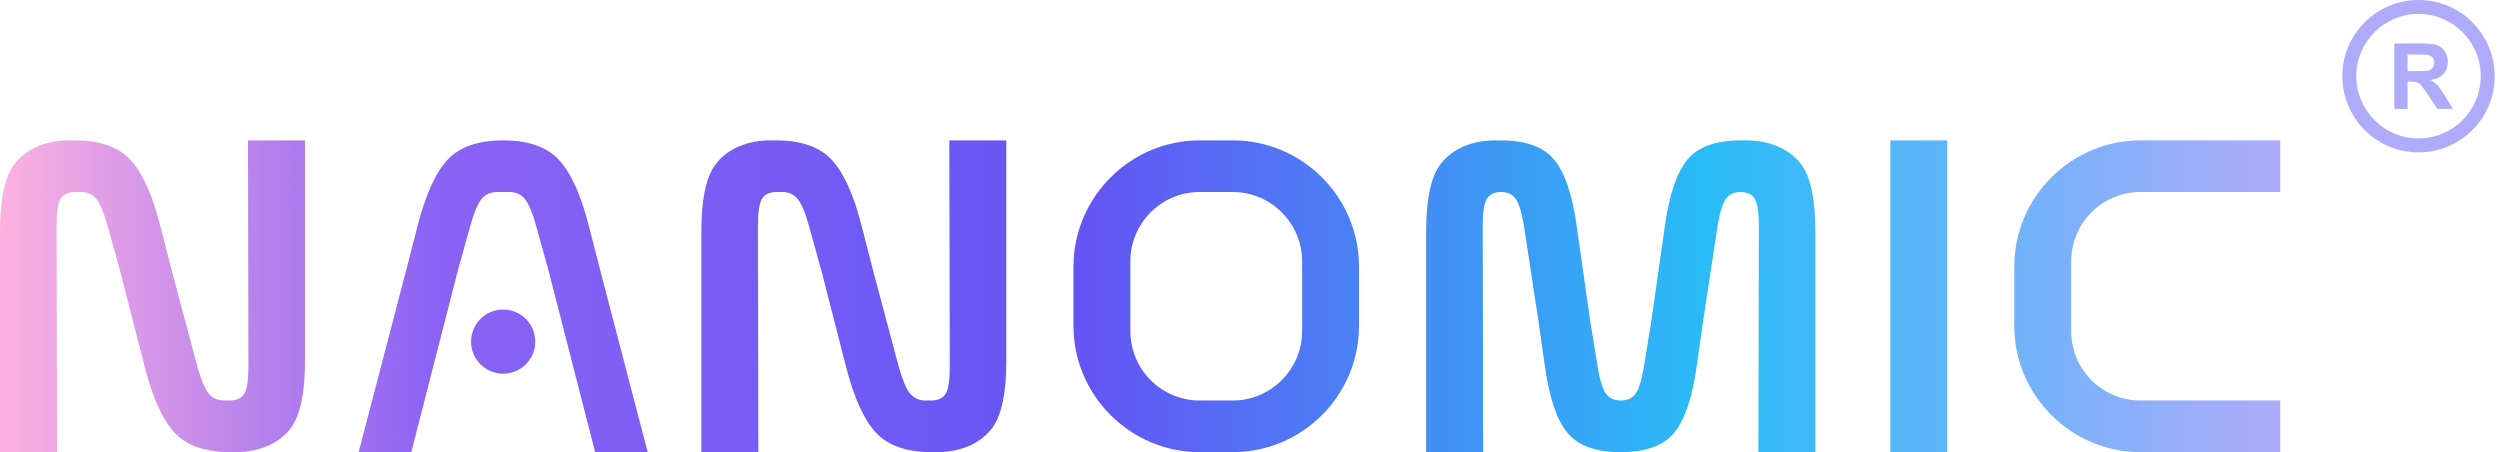 <?xml version="1.0" encoding="UTF-8"?> <svg xmlns="http://www.w3.org/2000/svg" width="188" height="34" viewBox="0 0 188 34" fill="none"> <path fill-rule="evenodd" clip-rule="evenodd" d="M48.707 34L45.154 20.391L44.273 16.957C43.672 14.617 42.921 12.965 42.013 12.001C41.104 11.037 39.713 10.556 37.841 10.556C35.968 10.556 34.578 11.037 33.669 12.001C32.76 12.965 32.01 14.617 31.409 16.957L30.527 20.391L26.968 34H30.928L34.419 20.391L35.373 16.957C35.649 15.966 35.935 15.298 36.222 14.954C36.509 14.61 36.901 14.438 37.396 14.438H38.285C38.781 14.438 39.172 14.61 39.459 14.954C39.746 15.298 40.033 15.966 40.308 16.957L41.262 20.391L44.753 34H48.707ZM181.873 0C183.454 0 184.887 0.641 185.923 1.678C186.959 2.714 187.601 4.146 187.601 5.728C187.601 7.31 186.959 8.742 185.923 9.778C184.887 10.815 183.454 11.456 181.873 11.456C180.291 11.456 178.858 10.815 177.822 9.778C176.786 8.742 176.145 7.31 176.145 5.728C176.145 4.146 176.786 2.714 177.822 1.678C178.858 0.641 180.291 0 181.873 0ZM185.182 2.419C184.335 1.572 183.165 1.048 181.873 1.048C180.58 1.048 179.41 1.572 178.564 2.419C177.717 3.266 177.193 4.436 177.193 5.728C177.193 7.02 177.717 8.19 178.564 9.037C179.41 9.884 180.58 10.408 181.873 10.408C183.165 10.408 184.335 9.884 185.182 9.037C186.028 8.19 186.552 7.02 186.552 5.728C186.552 4.436 186.028 3.266 185.182 2.419ZM180.051 8.187V3.27H182.142C182.667 3.27 183.05 3.315 183.288 3.403C183.527 3.491 183.717 3.648 183.86 3.873C184.003 4.1 184.075 4.357 184.075 4.648C184.075 5.018 183.967 5.322 183.751 5.562C183.535 5.803 183.212 5.954 182.782 6.017C182.996 6.141 183.172 6.279 183.31 6.429C183.45 6.579 183.638 6.845 183.874 7.228L184.473 8.187H183.286L182.574 7.113C182.319 6.732 182.144 6.492 182.049 6.392C181.955 6.294 181.856 6.225 181.75 6.188C181.644 6.152 181.477 6.133 181.248 6.133H181.047V8.187H180.051ZM181.047 5.351H181.782C182.257 5.351 182.554 5.33 182.673 5.29C182.791 5.25 182.885 5.18 182.951 5.082C183.019 4.983 183.052 4.86 183.052 4.712C183.052 4.546 183.007 4.413 182.919 4.31C182.831 4.208 182.706 4.144 182.546 4.118C182.465 4.107 182.223 4.101 181.822 4.101H181.047V5.351ZM37.837 23.276C39.17 23.276 40.251 24.356 40.251 25.689C40.251 27.022 39.17 28.103 37.837 28.103C36.505 28.103 35.424 27.022 35.424 25.689C35.424 24.356 36.505 23.276 37.837 23.276ZM142.155 10.556H146.432V34H142.155V10.556ZM151.473 24.508C151.473 27.118 152.54 29.489 154.258 31.207L154.266 31.216C155.985 32.934 158.356 34 160.965 34H171.475V30.117H160.965C159.528 30.117 158.224 29.533 157.279 28.59C156.337 27.646 155.753 26.342 155.753 24.904V19.651C155.753 18.213 156.337 16.91 157.279 15.965C158.224 15.023 159.528 14.438 160.965 14.438H171.475V10.556H160.965C158.356 10.556 155.985 11.622 154.266 13.34L154.258 13.348C152.54 15.067 151.473 17.438 151.473 20.047V24.508ZM131.444 10.556C133.38 10.597 134.721 11.38 135.457 12.369C136.17 13.329 136.518 15.008 136.518 17.398V34H132.231L132.265 17.012C132.268 16.011 132.171 15.334 131.975 14.983C131.778 14.631 131.42 14.449 130.902 14.438L130.902 10.556H131.444ZM112.32 10.556C110.385 10.597 109.044 11.38 108.308 12.369C107.595 13.329 107.247 15.008 107.247 17.398V34H111.535L111.499 17.012C111.498 16.011 111.594 15.334 111.79 14.983C111.987 14.631 112.345 14.449 112.863 14.438V14.438C113.358 14.438 113.73 14.61 113.978 14.954C114.226 15.298 114.432 15.966 114.597 16.957L115.694 24.164L116.183 27.598C116.516 29.938 117.078 31.59 117.876 32.554C118.674 33.518 120.01 34 121.882 34C123.755 34 125.09 33.518 125.889 32.554C126.687 31.59 127.249 29.938 127.582 27.598L128.07 24.164L129.167 16.957C129.333 15.966 129.539 15.298 129.787 14.954C130.035 14.61 130.406 14.438 130.902 14.438V10.556C129.03 10.556 127.694 11.037 126.896 12.001C126.097 12.965 125.533 14.617 125.203 16.957L124.178 24.164L123.617 27.598C123.456 28.59 123.245 29.257 122.998 29.601C122.75 29.945 122.378 30.117 121.882 30.117C121.386 30.117 121.015 29.945 120.767 29.601C120.52 29.257 120.309 28.59 120.147 27.598L119.586 24.164L118.562 16.957C118.232 14.617 117.667 12.965 116.869 12.001C116.071 11.037 114.735 10.556 112.862 10.556H112.32ZM80.725 24.508C80.725 27.118 81.791 29.489 83.509 31.207L83.518 31.216C85.237 32.934 87.607 34 90.217 34H92.705C95.32 34 97.694 32.934 99.413 31.216C101.131 29.497 102.197 27.123 102.197 24.508V20.047C102.197 17.432 101.131 15.059 99.413 13.34C97.694 11.621 95.32 10.556 92.705 10.556H90.217C87.607 10.556 85.237 11.622 83.518 13.34L83.509 13.348C81.791 15.067 80.725 17.438 80.725 20.047V24.508ZM97.918 24.904C97.918 26.338 97.332 27.641 96.387 28.586C95.442 29.531 94.139 30.117 92.705 30.117H90.217C88.779 30.117 87.475 29.533 86.531 28.59C85.588 27.646 85.004 26.342 85.004 24.904V19.651C85.004 18.213 85.588 16.91 86.531 15.965C87.475 15.023 88.779 14.438 90.217 14.438H92.705C94.139 14.438 95.442 15.024 96.387 15.969C97.332 16.914 97.918 18.217 97.918 19.651V24.904ZM70.059 30.117L69.615 30.117H69.615C69.119 30.117 68.728 29.945 68.441 29.601C68.154 29.257 67.871 28.589 67.592 27.598L65.67 20.391L64.789 16.957C64.188 14.617 63.437 12.965 62.529 12.001C61.62 11.037 60.229 10.556 58.357 10.556H57.815C55.88 10.597 54.538 11.38 53.803 12.369C53.089 13.329 52.741 15.008 52.741 17.398V34H57.029L56.994 17.012C56.992 16.011 57.088 15.334 57.285 14.983C57.481 14.631 57.839 14.449 58.357 14.438L58.801 14.438C59.297 14.438 59.688 14.61 59.975 14.954C60.262 15.298 60.549 15.966 60.824 16.957L61.778 20.391L63.627 27.598C64.225 29.938 64.979 31.59 65.888 32.554C66.796 33.518 68.187 34 70.059 34H70.601C72.537 33.958 73.878 33.175 74.614 32.186C75.327 31.226 75.675 29.547 75.675 27.157V10.556H71.387L71.422 27.543C71.424 28.544 71.328 29.221 71.132 29.573C70.935 29.924 70.577 30.106 70.059 30.117ZM17.318 30.117L16.874 30.117H16.874C16.378 30.117 15.987 29.945 15.7 29.601C15.412 29.257 15.13 28.589 14.851 27.598L12.929 20.391L12.048 16.957C11.447 14.617 10.696 12.965 9.787 12.001C8.879 11.037 7.488 10.556 5.616 10.556H5.074C3.138 10.597 1.797 11.38 1.061 12.369C0.348 13.329 0 15.008 0 17.398V34H4.287L4.253 17.012C4.251 16.011 4.347 15.334 4.543 14.983C4.74 14.631 5.098 14.449 5.616 14.438L6.06 14.438C6.556 14.438 6.947 14.61 7.234 14.954C7.521 15.298 7.808 15.966 8.083 16.957L9.037 20.391L10.886 27.598C11.484 29.938 12.238 31.59 13.146 32.554C14.055 33.518 15.446 34 17.318 34H17.86C19.796 33.958 21.137 33.175 21.872 32.186C22.586 31.226 22.934 29.547 22.934 27.157V10.556H18.647L18.681 27.543C18.683 28.544 18.587 29.221 18.39 29.573C18.194 29.924 17.836 30.106 17.318 30.117Z" fill="url(#paint0_linear_98_1172)"></path> <defs> <linearGradient id="paint0_linear_98_1172" x1="0" y1="22.278" x2="171.475" y2="22.278" gradientUnits="userSpaceOnUse"> <stop stop-color="#FBB1E0"></stop> <stop offset="0.188" stop-color="#8C63F4"></stop> <stop offset="0.478" stop-color="#6355F4"></stop> <stop offset="0.749" stop-color="#29BCF6"></stop> <stop offset="1" stop-color="#AEABFB"></stop> </linearGradient> </defs> </svg> 